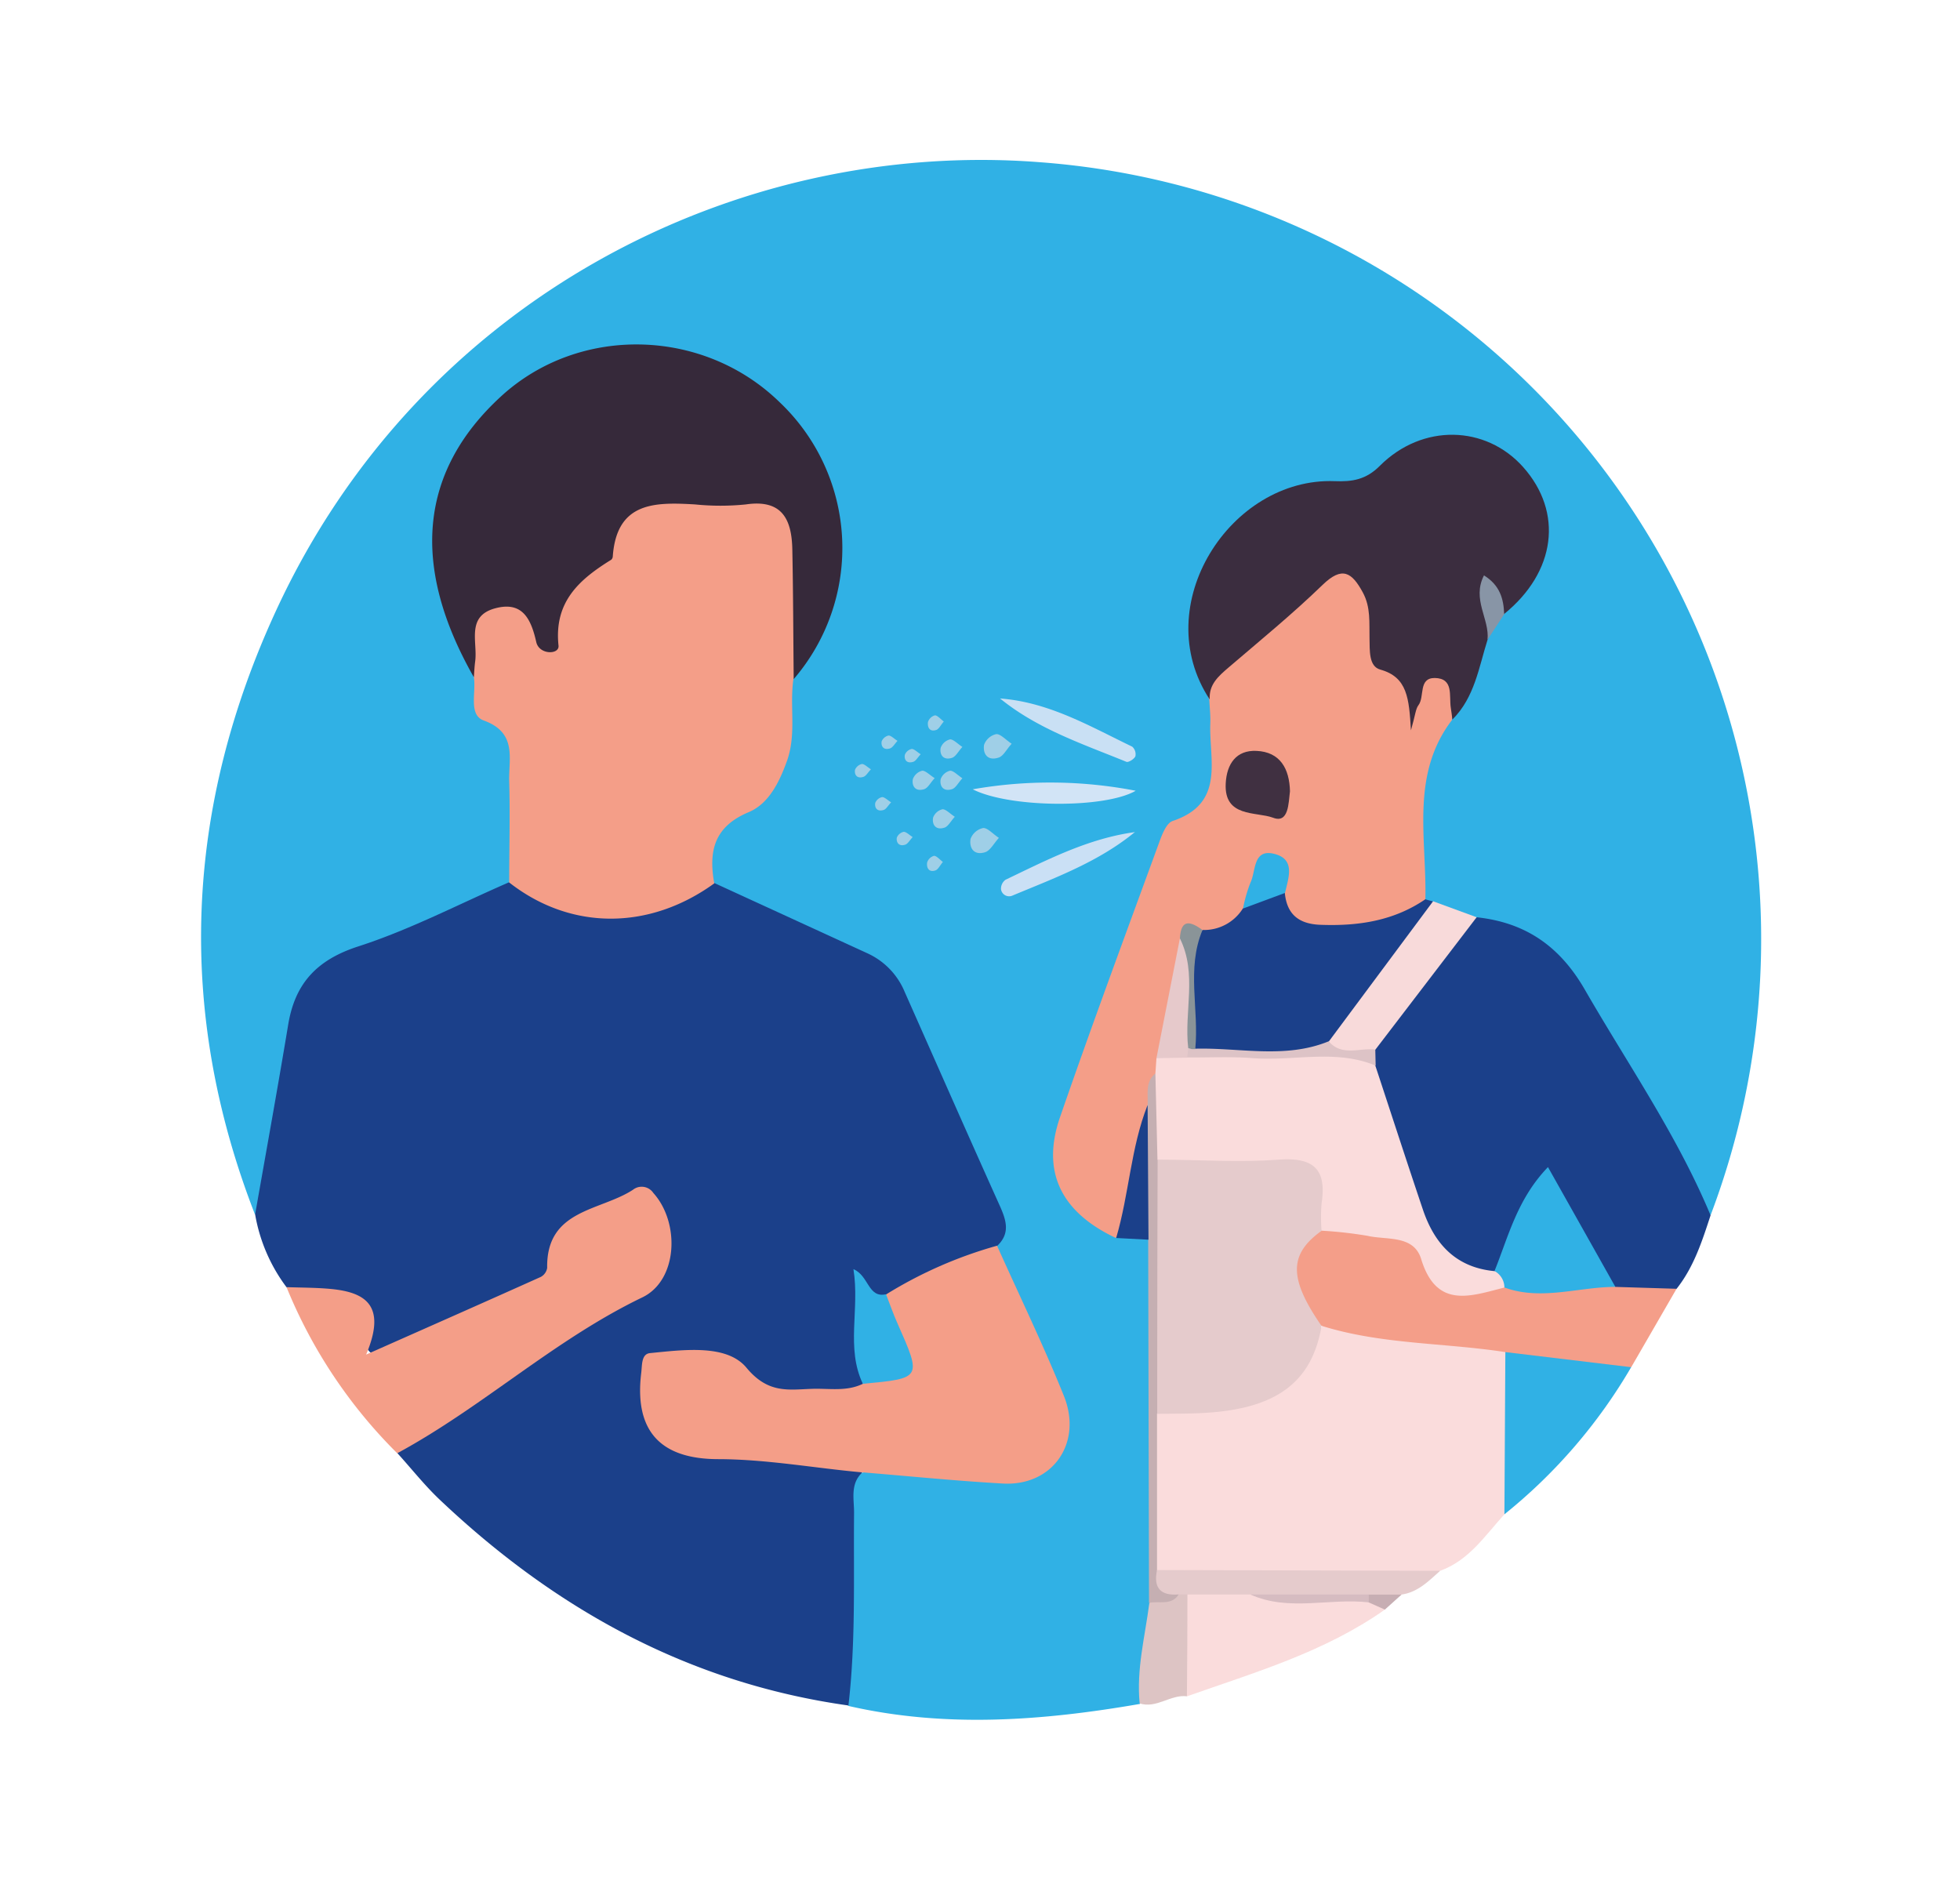 <svg id="Layer_1" data-name="Layer 1" xmlns="http://www.w3.org/2000/svg" viewBox="0 0 312.68 301.69"><defs><style>.cls-1{fill:#30b1e5;}.cls-2{fill:#1b408a;}.cls-3{fill:#fadcdc;}.cls-4{fill:#f49e88;}.cls-5{fill:#f49e89;}.cls-6{fill:#e5cbcc;}.cls-7{fill:#ddc4c4;}.cls-8{fill:#c7aeb3;}.cls-9{fill:#36293a;}.cls-10{fill:#3b2d3f;}.cls-11{fill:#f8dada;}.cls-12{fill:#c5afb2;}.cls-13{fill:#d2e4f6;}.cls-14{fill:#c9e0f4;}.cls-15{fill:#cae0f5;}.cls-16{fill:#8895a6;}.cls-17{fill:#9fcfe7;}.cls-18{fill:#ddc3c6;}.cls-19{fill:#d6bcc1;}.cls-20{fill:#403041;}.cls-21{fill:#e6c9cb;}.cls-22{fill:#8a9498;}</style></defs><title>Recomendaciones íconos chopo</title><path class="cls-1" d="M40.67,193.73C28,161.13,29.52,128.86,44.05,97.39,67,47.7,117.44,22.16,165.79,25.87a124.28,124.28,0,0,1,107.1,168c-5.4-6-7.89-13.68-12.25-20.28-3.12-4.72-6.16-9.53-8.92-14.46-3.68-6.55-8.88-10.42-16.26-11.49-2.84-.81-5.73-1.47-8.19-3.23a4.4,4.4,0,0,1-1.2-1.69c-.5-9.32-3.15-18.9,3.31-27.38,3.65-3.74,4.72-8.8,6.78-13.36a26,26,0,0,1,3.06-4.71c3.79-3.83,6.78-8.08,6-13.82a13.84,13.84,0,0,0-22.37-9.2c-2.88,2.2-5.61,4-9.45,4.26-16.68,1.21-25.52,14.52-20.31,30.26.39,1.19.83,2.37,1.17,3.58.79,3.29.28,6.66.64,10,.41,3.68-.27,6.54-4,8.17-2.44,1.07-3.67,3.33-4.55,5.74-5,13.93-10.52,27.7-15.21,41.75-2.94,8.78-.26,14.22,8.31,18,1.84.34,3.66.69,4.66,2.55,1.56,6,.67,12.07.74,18.11.15,12.76.05,25.52.05,38.27-.45,5.73-.08,11.61-3.05,16.89-15.48,2.68-31,3.87-46.5.32-.51-.66-1.24-1.38-1.19-2.14.78-10.95-.25-22,1.23-32.88a4.09,4.09,0,0,1,.9-1.61c6.36-3.11,13.08-1.75,19.61-1.11,11,1.07,15-3.65,11-13.9-2.67-7-6.42-13.57-8.63-20.78.52-4-.52-7.69-2.3-11.4q-6.09-12.67-11.46-25.69a20.05,20.05,0,0,0-10.4-11c-7.07-3.45-15-5.3-21-10.77-1.3-3.8-1.67-7.73,2.09-10.13,7.27-4.67,10.26-11.17,9.75-19.58a7,7,0,0,1,.5-2.44c4-6.9,7.37-13.86,7-22.31a30.35,30.35,0,0,0-24.83-29C92.84,54.64,78.76,62,73.17,75.21a30.19,30.19,0,0,0,.12,24.91c1.34,3.06,3,6,4.16,9.12,7.21,9.58,6.14,20.37,4.62,31.23-6.79,6.28-15.64,8.66-23.9,11.88-6.26,2.44-9.57,6.14-10.69,12.5-1.31,7.42-2.49,14.85-3.8,22.27-.43,2.45-.62,5-3,6.61"/><path class="cls-2" d="M114,140.89l24.4,11.2a11.67,11.67,0,0,1,5.93,6.16c5.07,11.42,10.1,22.86,15.23,34.25,1,2.26,1.59,4.29-.46,6.24-5.35,4.42-11.9,6.28-18.23,8.62-2.05,0-3.08-1.29-4.11-4.27,2.14,6.63,1.43,12.19,1.56,17.71-5.06,3.67-14.57,3.88-18.94.06-3.52-3.07-7.77-2.76-11.84-3.32-2-.29-2.83,1.22-3.14,3.12-.93,5.62,2.38,9.76,9.11,10.28,6.26.48,12.54.68,18.76,1.59,2,.29,4.35-.23,5.31,2.36-2,1.84-1.31,4.28-1.33,6.5-.1,10.24.29,20.49-.9,30.69-25.46-3.57-46.79-15.38-65.24-32.87-2.4-2.28-4.47-4.91-6.7-7.37.46-2.07,2.2-3,3.76-4,10.84-6.68,20.54-15.08,32-20.89,5.75-2.92,7.26-7.48,5-12.43-.73-1.63-1.71-3.38-3.65-2.53-4.47,2-9.93,2.87-11.41,8.7A8.17,8.17,0,0,1,84,206.58c-6.51,2.83-13,5.73-19.47,8.64-3.51,1.59-6.7,2.13-6.58-3.47,0-2.61-1.68-3.48-3.9-4.1-2.78-.78-5.92-.28-8.35-2.31a26.94,26.94,0,0,1-5-11.61c1.76-10,3.58-20.06,5.25-30.11C47,157,50.42,153.18,57.1,151c8.27-2.66,16.08-6.76,24.09-10.24,6.31,1.66,12.3,4.34,19.2,3.77,4.88-.4,8.72-3.73,13.57-3.66"/><path class="cls-2" d="M235.54,146.33c7.79.82,13.28,4.59,17.29,11.55,6.86,11.9,14.73,23.23,20.06,36-1.35,4.12-2.67,8.26-5.43,11.73-2.83,1.8-5.85,1.55-8.91.84-4.08-2.08-5.1-6.42-7.29-9.9a51.17,51.17,0,0,0-4.37-6.65c-5.32,3.47-3.78,10.7-8.91,13.71-6.66.54-9.94-3.77-12-9a165.47,165.47,0,0,1-7.56-23.87,8.73,8.73,0,0,1,0-2.84c4.61-8,9.85-15.58,17.11-21.52"/><path class="cls-3" d="M240,241.58c-3.08,3.38-5.64,7.34-10.22,9-4.1,1.92-8.47,1.93-12.87,1.89-8.56-.08-17.13,0-25.69,0-2.29,0-4.62.12-6.62-1.34-1.84-8.08-.36-16.27-.84-24.39.32-2.54,2.4-2.85,4.21-2.81,10.25.2,18.28-3.44,23.19-12.83,9.88.76,19.93.4,29.3,4.54,1.81,8.68,2.36,17.35-.46,26"/><path class="cls-4" d="M45.71,205.34c2.29.08,4.59.07,6.87.27,5.51.49,9.23,2.45,5.83,10.49,10.24-4.54,19.07-8.44,27.88-12.4a2,2,0,0,0,1-1.43c-.16-9.36,8.46-9.05,13.68-12.46a2.24,2.24,0,0,1,3.26.51c4.27,4.73,3.92,13.93-1.77,16.66C88.43,213.73,77,224.47,63.37,231.84a79.59,79.59,0,0,1-17.66-26.5"/><path class="cls-5" d="M240.13,215.7c-9.76-1.51-19.78-1.2-29.33-4.2-7.16-4.66-7.32-12.05-.36-16.41,7.42-.25,14.59-.27,19.24,7.34,2.46,4,6.82,1.83,10.43,1.77a35.82,35.82,0,0,0,11.13-.11c2.29-.48,4.55-.46,6.46,1.21l9.76.3-7.23,12.51a26.41,26.41,0,0,1-20.1-2.41"/><path class="cls-1" d="M240.13,215.7l20.09,2.41A85.1,85.1,0,0,1,240,241.58l.15-25.88"/><path class="cls-3" d="M220.93,256.78c-9.58,6.76-20.7,10-31.58,13.84-3-5.33-2.4-10.75-.5-16.22,3.12-2.55,6.68-1.82,10.2-1.42,6.18,1.83,12.56.37,18.8,1.12,1.47.39,3.05.65,3.08,2.68"/><path class="cls-6" d="M199.45,254.37h-10a5.74,5.74,0,0,1-2,1c-3.55-.13-4.73-1.63-2.83-4.9l45.13.12c-1.83,1.63-3.56,3.43-6.17,3.79-1.77,1.25-3.76.42-5.65.59-6.16-.36-12.36.72-18.49-.61"/><path class="cls-7" d="M188.11,254.37h1.32q0,8.12-.08,16.24c-2.62-.32-4.84,2-7.54,1.14-.54-5.45.86-10.71,1.54-16,1.26-1.61,3.46.13,4.76-1.35"/><path class="cls-8" d="M218.36,254.39h5.23l-2.66,2.39-2.59-1.15c-.42-.28-.55-.56-.41-.84s.29-.4.43-.4"/><path class="cls-4" d="M114,140.89c-10.44,7.59-23,7.55-32.77-.11,0-5.4.16-10.8,0-16.2-.08-3.65,1.28-7.72-4.09-9.65C74.69,114,76,110.4,75.59,108a16.33,16.33,0,0,0-.27-1.86c-.86-3.53-1.69-7.11,2-9.59,2.7-1.79,5.38-.91,10.13,3.23.84-4,1.94-7.75,6-9.59a5.3,5.3,0,0,0,2.75-3.31c2.05-7,7.26-8.46,13.67-8.09,2.91.17,5.84,0,8.76.07,6.6.28,8.88,2,9.26,8.44.42,7,1.46,14.17-1.31,21-.64,4.29.5,8.69-1,13-1.23,3.44-2.91,6.91-6.15,8.27-5.54,2.32-6.39,6.23-5.49,11.32"/><path class="cls-4" d="M231.7,114.78c-6.75,8.76-4.08,18.94-4.31,28.68-6.22,7.47-18.83,7.79-23,.6-.44-1.66.06-3.59-1.52-5.29-2.67,1.52-2.38,4.52-3.61,6.62a7.58,7.58,0,0,1-6.46,4.13c-1.67-.24-3.13-.11-3.43,2-1.38,5.61-2.28,11.31-3.4,17a20,20,0,0,1-.57,2.77c-.62,1.82-.87,3.72-1.34,5.58-1.14,4.86-2,9.79-3,14.69-.45,2.3-1,4.49-3.06,5.93-8.71-4.11-11.91-10.53-8.9-19.25,5.05-14.61,10.43-29.1,15.74-43.62.49-1.35,1.19-3.3,2.24-3.65,8.42-2.83,5.78-9.73,6-15.56.05-1.25-.1-2.51-.16-3.77-1-2.53-.08-4.52,1.82-6.11,5.15-4.29,9.83-9.12,15.23-13.11,3.82-2.83,6.83-2.43,8.38,2,1.9,5.4,2.32,11.34,7.09,15.44.56.49.26,2,.25,2,.54-1.17.16-5.12,4.08-4s1.82,4.47,1.87,7"/><path class="cls-9" d="M126.62,108.35c-.07-6.89-.08-13.78-.22-20.67-.09-4.74-1.56-8.07-7.4-7.21a40.15,40.15,0,0,1-8.13,0c-6.38-.37-12.47-.43-13.11,8.26a.81.81,0,0,1-.24.56C92.41,92.45,88.36,96,89.1,103c.16,1.46-3.08,1.5-3.55-.57-.85-3.77-2.25-6.57-6.61-5.37-4.62,1.28-2.71,5.41-3.14,8.48-.11.83-.14,1.66-.21,2.49C65.44,90.21,66.93,75.11,80,63.17c12.42-11.34,32.19-10.89,44.38,1a32.05,32.05,0,0,1,2.24,44.17"/><path class="cls-10" d="M231.7,114.78c-.08-.62-.15-1.24-.25-1.85-.31-1.91.52-4.72-2.57-4.77-2.64,0-1.57,3-2.6,4.35-.45.6-.48,1.52-1.19,4-.31-5.11-.55-8.48-4.89-9.69-1.87-.51-1.67-3.08-1.72-5-.06-2.47.22-4.93-1.07-7.31-1.75-3.22-3.29-4.23-6.42-1.2-4.78,4.63-9.94,8.85-15,13.18-1.62,1.39-3.16,2.72-3,5.1-9.9-15,3.3-35.46,19.93-34.83,2.76.11,5-.21,7.23-2.47,6.79-6.76,16.87-6.45,22.82.2,6.46,7.23,5.24,16.76-3,23.45-.62.86-1.16-2.85-1.74,0-.29,1.38-.2,2.84-.92,4.12-1.4,4.44-2.07,9.21-5.6,12.72"/><path class="cls-4" d="M137.54,234.89c-7.64-.69-15.2-2.09-22.93-2.11-9.46,0-13.43-4.69-12.31-13.8.15-1.23,0-3,1.43-3.12,5.37-.53,12.21-1.45,15.35,2.33,3.51,4.23,6.77,3.48,10.57,3.37,2.66-.08,5.43.46,8-.8a2.55,2.55,0,0,1,2.41-1.65c4.2-.38,3.9-2.62,2.58-5.61-.95-2.19-2.81-4.31-1.28-7a68.68,68.68,0,0,1,17.7-7.77c3.58,8,7.41,15.88,10.68,24,3,7.53-1.86,14.39-9.75,13.94-7.49-.42-15-1.18-22.45-1.79"/><path class="cls-2" d="M191.84,148.36a7.3,7.3,0,0,0,6.43-3.42c1.85-1.84,3.61-3.95,6.7-2.49.33,3.53,2.36,5,5.81,5.09,5.95.21,11.58-.64,16.61-4.08.39.13.8.24,1.2.33a3.48,3.48,0,0,1-.39,3c-5.68,7.12-10.2,15.18-17.11,21.33-7.05,1.4-14.09,2.48-21-.64-1.29-6.55-3.37-13.16,1.75-19.12"/><path class="cls-11" d="M212,166.13l16.62-22.35,6.95,2.55L219.4,167.47c-2.86,1.71-5.69,3.24-7.43-1.34"/><path class="cls-12" d="M183.08,176.33c.11-1.77-.44-3.7,1.24-5.08,3.27,4.36,1.56,9.39,1.87,14.15.34,11,.11,22,.13,33,0,2.5-.11,5-1.74,7.12q0,12.48,0,24.95c-.61,2.88.59,4.14,3.48,3.89-1.2,1.83-3.13,1-4.76,1.35q-.06-29-.13-57.95c-2.3-2.57-2.12-5.59-1.65-8.71.64-4.23.46-8.55,1.51-12.73"/><path class="cls-13" d="M181.18,126.15c-4.92,2.85-20.11,2.76-26-.23a71.47,71.47,0,0,1,26,.23"/><path class="cls-14" d="M159.54,111.43c7.8.58,14.34,4.44,21.09,7.69a1.62,1.62,0,0,1,.5,1.53c-.19.45-1.1,1-1.42.89-7-2.86-14.17-5.23-20.17-10.11"/><path class="cls-15" d="M181.1,132.7c-5.84,4.81-12.77,7.33-19.55,10.16a1.31,1.31,0,0,1-1.86-1,1.78,1.78,0,0,1,.72-1.51c6.63-3.17,13.17-6.59,20.69-7.61"/><path class="cls-2" d="M183.08,176.33q.07,10.72.14,21.44l-5.16-.27c2.07-7,2.32-14.36,5-21.17"/><path class="cls-16" d="M237.3,102.06c.37-3.3-2.53-6.42-.56-10.27,2.54,1.58,3.14,3.74,3.22,6.2l-2.66,4.07"/><path class="cls-17" d="M150.44,137.49c-.5.58-.77,1.22-1.21,1.37-1.06.36-1.45-.44-1.32-1.27a1.6,1.6,0,0,1,1.1-1.06c.39,0,.85.54,1.43,1"/><path class="cls-17" d="M145.6,133.54c-.49.52-.77,1.09-1.21,1.22-1,.32-1.44-.39-1.32-1.13a1.54,1.54,0,0,1,1.1-.93c.4,0,.85.47,1.43.84"/><path class="cls-17" d="M150.58,115.08c-.5.58-.78,1.22-1.22,1.37-1.05.36-1.44-.44-1.32-1.27a1.64,1.64,0,0,1,1.11-1.06c.39,0,.84.54,1.43,1"/><path class="cls-17" d="M143.18,118.19c-.49.52-.77,1.08-1.21,1.21-1.05.32-1.44-.39-1.32-1.12a1.54,1.54,0,0,1,1.11-.94c.39,0,.84.48,1.42.85"/><path class="cls-17" d="M146.88,120.33c-.5.52-.77,1.08-1.21,1.21-1.06.32-1.45-.39-1.32-1.12a1.51,1.51,0,0,1,1.1-.94c.39,0,.85.48,1.43.85"/><path class="cls-17" d="M142.16,128c-.5.52-.77,1.09-1.21,1.22-1.06.32-1.45-.4-1.32-1.13a1.52,1.52,0,0,1,1.1-.93c.39,0,.85.47,1.43.84"/><path class="cls-17" d="M138.94,122.73c-.5.52-.78,1.08-1.22,1.21-1.05.32-1.44-.39-1.32-1.13a1.55,1.55,0,0,1,1.11-.93c.39,0,.85.48,1.43.85"/><path class="cls-17" d="M153.53,124.16c-.68.74-1.06,1.55-1.66,1.74-1.43.45-2-.56-1.8-1.61a2.13,2.13,0,0,1,1.51-1.34c.53,0,1.16.68,1.95,1.21"/><path class="cls-17" d="M149.09,124.16c-.68.74-1.06,1.55-1.66,1.74-1.43.45-2-.56-1.8-1.61a2.13,2.13,0,0,1,1.51-1.34c.53,0,1.16.68,2,1.21"/><path class="cls-17" d="M153.53,119.16c-.68.74-1.06,1.55-1.66,1.74-1.43.46-2-.56-1.8-1.61a2.13,2.13,0,0,1,1.51-1.34c.53,0,1.16.69,1.95,1.21"/><path class="cls-17" d="M152.32,130.3c-.68.75-1.06,1.55-1.66,1.74-1.43.46-2-.56-1.8-1.61a2.12,2.12,0,0,1,1.51-1.33c.53,0,1.16.68,1.95,1.2"/><path class="cls-17" d="M159.34,133.68c-.88,1-1.38,2-2.16,2.27-1.88.59-2.57-.74-2.35-2.11a2.76,2.76,0,0,1,2-1.74c.69-.07,1.5.89,2.54,1.58"/><path class="cls-17" d="M161.39,118.65c-.86.95-1.34,2-2.11,2.22-1.83.58-2.5-.72-2.29-2.05a2.69,2.69,0,0,1,1.92-1.7c.68-.07,1.48.86,2.48,1.53"/><path class="cls-1" d="M141.36,206.51c.6,1.54,1.14,3.1,1.81,4.6,3.89,8.78,3.9,8.77-5.52,9.65-2.74-5.76-.47-11.83-1.5-18.29,2.49,1.05,2.31,4.67,5.21,4"/><path class="cls-3" d="M184.65,185l-.33-13.74c.06-.82.11-1.63.17-2.44a5.14,5.14,0,0,1,5.48-1.06c7.8,1,15.64.05,23.45.42,2.13.1,4.67-.84,6,1.86,2.52,7.64,5,15.29,7.57,22.91,1.85,5.5,5.28,9.25,11.4,9.83,2.23-.15,2.07,1.15,1.58,2.63-5.38,1.36-10.8,3.46-13.25-4.55-1.19-3.89-5.49-3-8.57-3.71a66.71,66.71,0,0,0-7.37-.82c-.36-.75-.28.31-.37-.49-1-9.11-7.23-9.4-14.37-9-3.82.24-8,1.19-11.43-1.88"/><path class="cls-1" d="M240,205.4a3,3,0,0,0-1.58-2.63c2.23-5.54,3.63-11.5,8.53-16.58L257.7,205.3c-5.89,0-11.78,2.24-17.69.1"/><path class="cls-18" d="M219.46,170c-6.37-2.66-13-.7-19.55-1.19-3.48-.27-7-.09-10.51-.11a1,1,0,0,1-.41-.89c0-.34.11-.51.2-.51a1.23,1.23,0,0,1,1.49,0c7.11-.19,14.33,1.67,21.29-1.18,2.11,2.47,4.94,1,7.43,1.32l.06,2.57"/><path class="cls-6" d="M184.65,185c6.44,0,12.9.47,19.31,0,5.56-.4,7.72,1.46,6.87,7a27.46,27.46,0,0,0,0,4.35c-5.24,3.77-5.24,7.6,0,15.18-1.54,9-7.21,13.25-18.81,13.88-2.47.14-4.94.1-7.41.15q0-20.26.07-40.54"/><path class="cls-19" d="M218.36,254.39c0,.41,0,.83,0,1.24-6.28-.73-12.75,1.51-18.89-1.26l18.91,0"/><path class="cls-20" d="M205.79,126.23c-.24,1.88-.19,5.19-2.7,4.22-2.71-1-7.84,0-7.55-5.47.16-3.11,1.67-5.34,4.91-5.19,3.76.17,5.25,2.81,5.34,6.44"/><path class="cls-21" d="M189.56,167.21l-.16,1.52-4.91.08q1.88-9.56,3.74-19.11c2.87.63,1.71,3,1.69,4.54,0,4.32.58,8.67-.36,13"/><path class="cls-1" d="M205,142.45l-6.7,2.49a23,23,0,0,1,1.2-4.17c.88-1.82.36-5.41,3.79-4.55s2.25,3.82,1.71,6.23"/><path class="cls-22" d="M189.56,167.21c-.69-5.82,1.48-11.85-1.33-17.51.17-3.24,1.75-2.67,3.61-1.34-2.6,6.18-.53,12.65-1.16,19l-.57,0Z"/></svg>